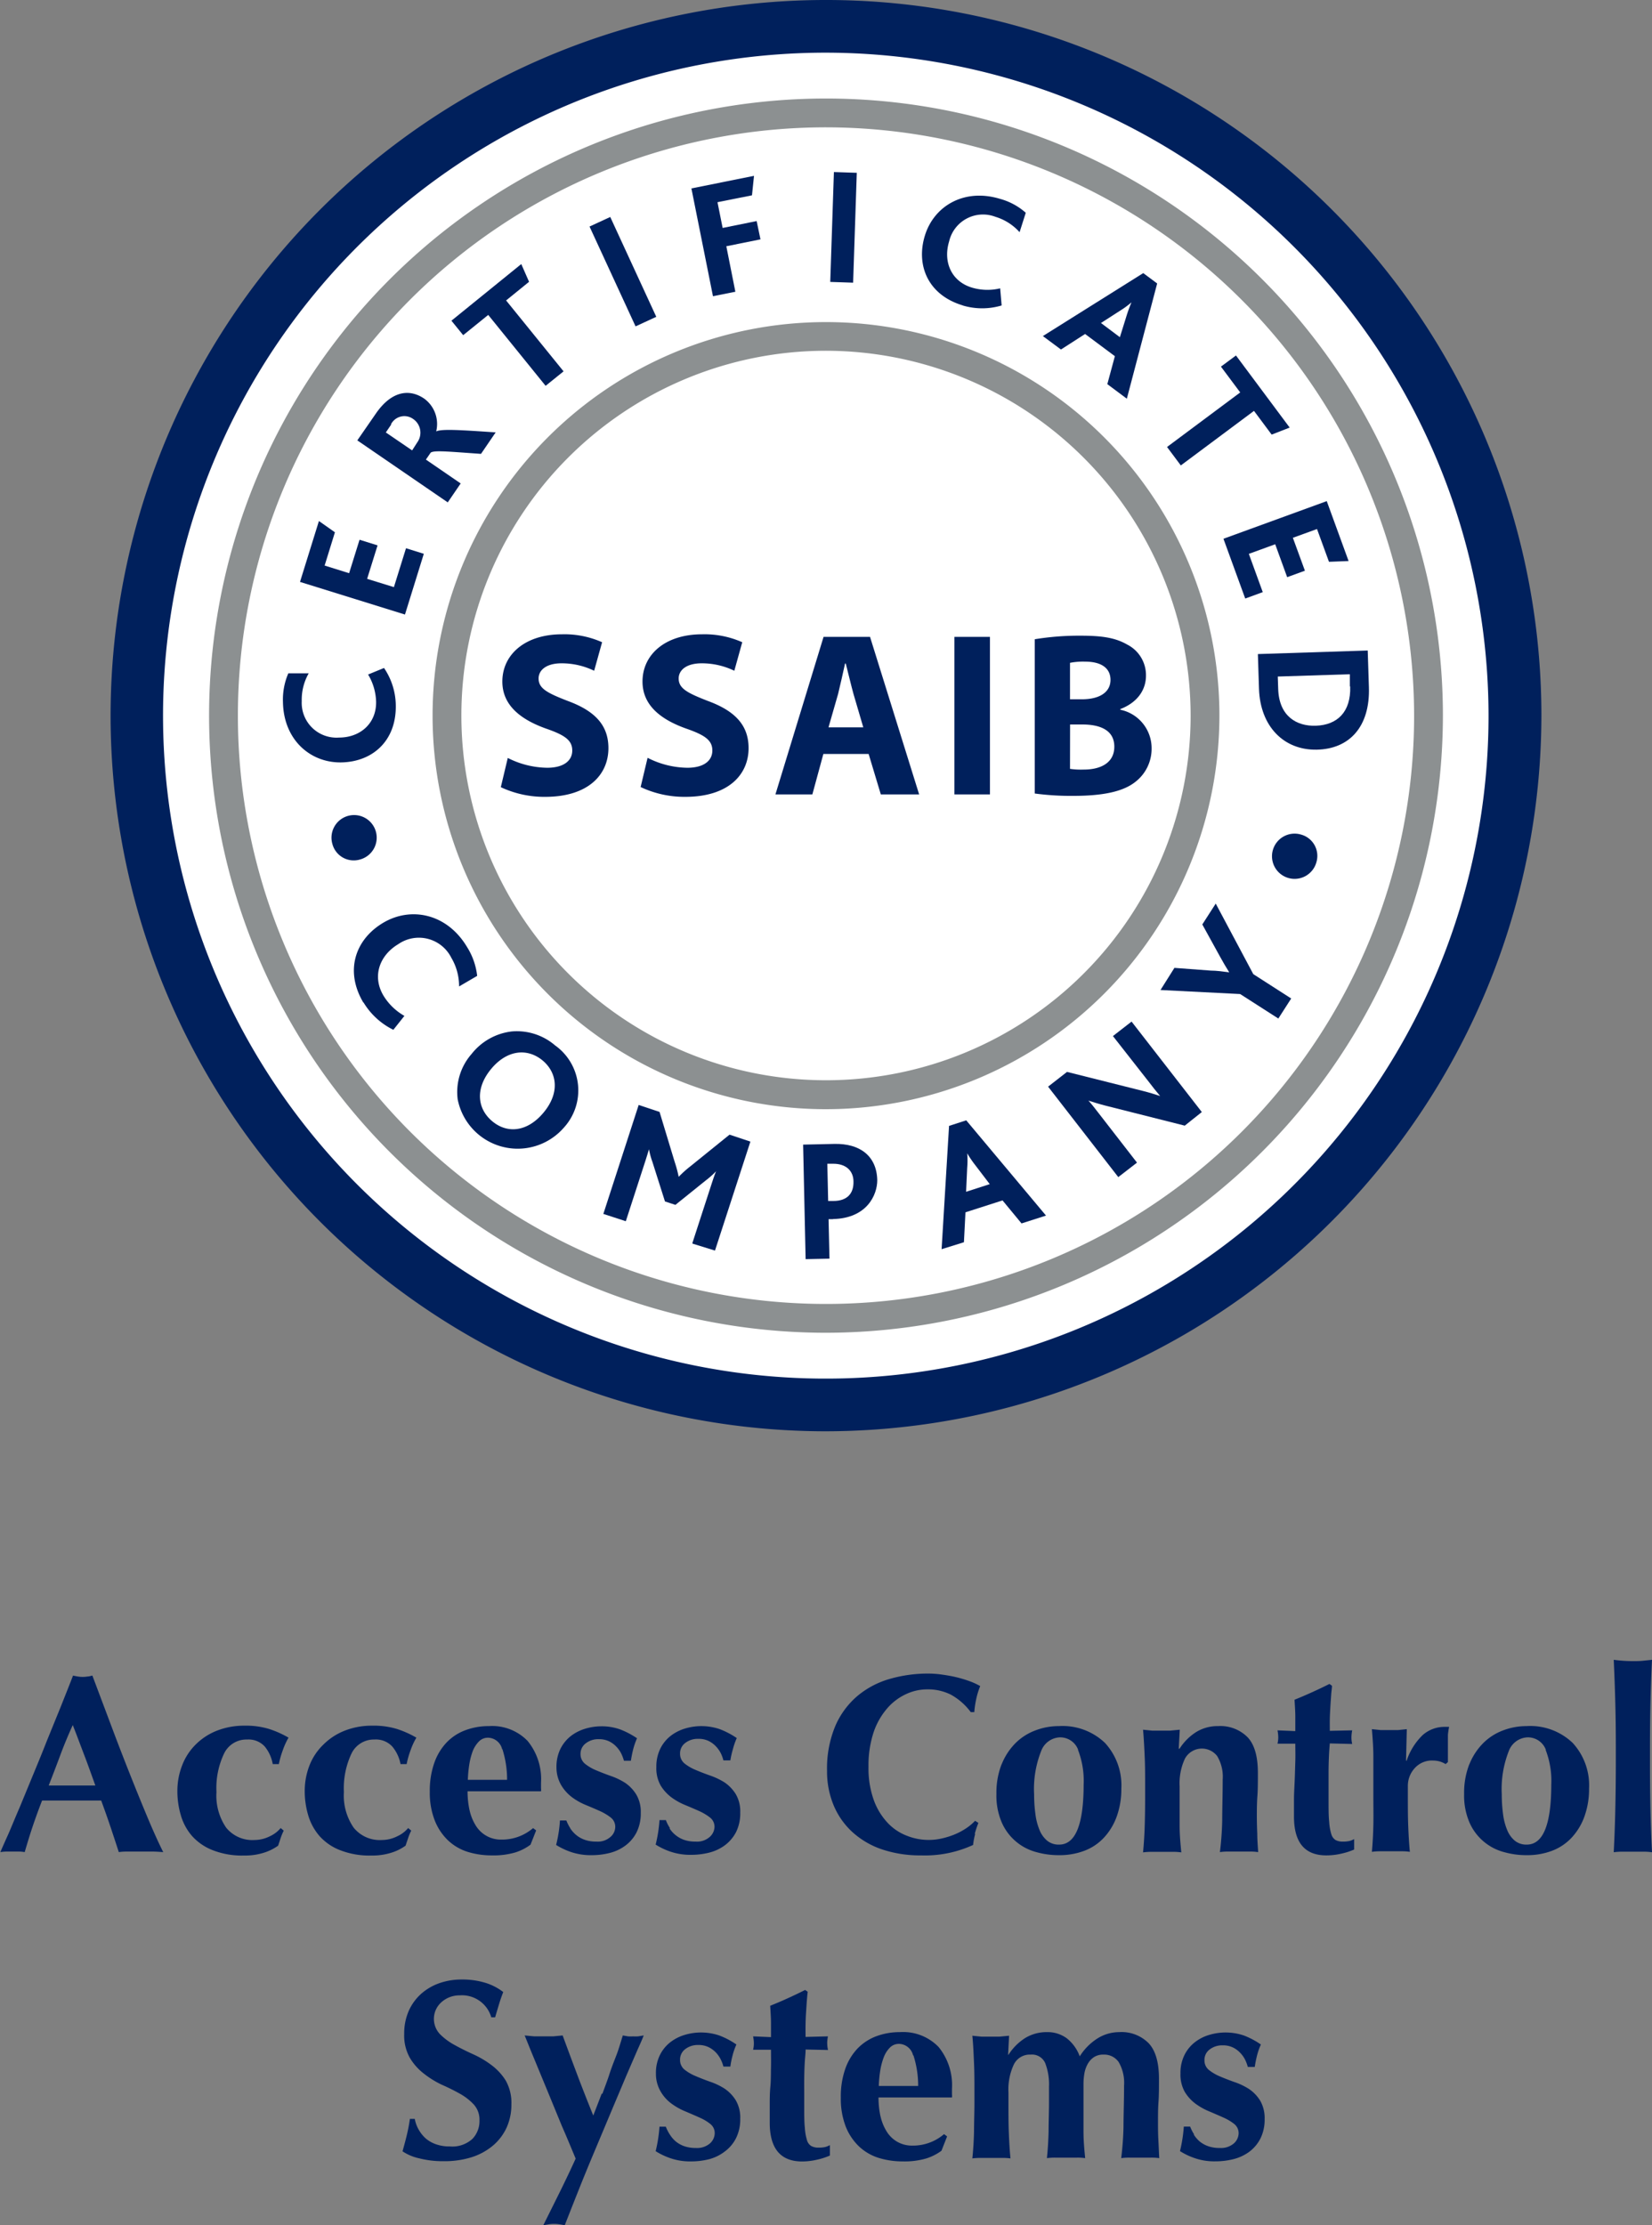<svg xmlns="http://www.w3.org/2000/svg" viewBox="0 0 237.5 319.8"><rect x="0" y="0" width="237.5" height="319.8" fill="#808080" stroke="none"/><defs><style>.cls-1{fill:#fff;}.cls-2{fill:#00205c;}.cls-3{fill:#8c9091;}</style></defs><g id="Layer_2" data-name="Layer 2"><g id="Layer_1-2" data-name="Layer 1"><path class="cls-1" d="M220,102.9A100.82,100.82,0,1,1,119.16,2.09,100.8,100.8,0,0,1,220,102.9"/><path class="cls-2" d="M73,108.93a12.84,12.84,0,0,0,5.67,1.41c2.35,0,3.6-1,3.6-2.48s-1.08-2.22-3.8-3.16c-3.76-1.35-6.25-3.43-6.25-6.75,0-3.87,3.26-6.79,8.57-6.79a13.3,13.3,0,0,1,5.77,1.14l-1.14,4.1a10.68,10.68,0,0,0-4.7-1.07c-2.21,0-3.29,1-3.29,2.18,0,1.44,1.24,2.08,4.2,3.23,4,1.47,5.84,3.56,5.84,6.78,0,3.8-2.88,7-9.1,7A14.67,14.67,0,0,1,72,113.13l1-4.2"/><path class="cls-2" d="M93.14,108.93a12.85,12.85,0,0,0,5.68,1.41c2.35,0,3.59-1,3.59-2.48s-1.08-2.22-3.79-3.16c-3.77-1.35-6.25-3.43-6.25-6.75,0-3.87,3.25-6.79,8.56-6.79a13.35,13.35,0,0,1,5.78,1.14l-1.14,4.1a10.68,10.68,0,0,0-4.7-1.07c-2.22,0-3.3,1-3.3,2.18,0,1.44,1.25,2.08,4.2,3.23,4,1.47,5.85,3.56,5.85,6.78,0,3.8-2.89,7-9.1,7a14.72,14.72,0,0,1-6.42-1.41l1-4.2"/><path class="cls-2" d="M118.37,108.36l-1.58,5.81h-5.31l6.92-22.64h6.68l7.06,22.64h-5.51l-1.75-5.81h-6.51m5.74-3.83-1.41-4.8c-.37-1.35-.77-3.06-1.11-4.37h-.1c-.3,1.35-.68,3.06-1,4.37l-1.38,4.8Z"/><rect class="cls-2" x="137.21" y="91.53" width="5.11" height="22.64"/><path class="cls-2" d="M148.76,91.87a39.54,39.54,0,0,1,6.62-.51c3.12,0,5,.31,6.68,1.28a4.92,4.92,0,0,1,2.69,4.47c0,2-1.18,3.83-3.69,4.8V102a5.64,5.64,0,0,1,4.5,5.57,6,6,0,0,1-2.35,4.81c-1.65,1.31-4.41,2-8.9,2a39.12,39.12,0,0,1-5.55-.34V91.87m5.07,8.63h1.68c2.72,0,4.14-1.11,4.14-2.79s-1.31-2.62-3.63-2.62a9.71,9.71,0,0,0-2.19.17Zm0,10a11,11,0,0,0,2,.1c2.31,0,4.37-.9,4.37-3.29s-2.06-3.19-4.61-3.19h-1.75Z"/><path class="cls-2" d="M118.75,205.7A102.85,102.85,0,1,1,221.6,102.85,103,103,0,0,1,118.75,205.7m0-198.13A95.28,95.28,0,1,0,214,102.85,95.39,95.39,0,0,0,118.75,7.57"/><path class="cls-3" d="M118.75,191.54a88.69,88.69,0,1,1,88.69-88.69,88.79,88.79,0,0,1-88.69,88.69m0-173.24a84.55,84.55,0,1,0,84.55,84.55A84.65,84.65,0,0,0,118.75,18.3"/><path class="cls-2" d="M56.9,101.36c.09,5.16-3.39,8.14-7.85,8.21s-8.28-3.27-8.37-8.66a9.51,9.51,0,0,1,.77-4.14h2.93a7.66,7.66,0,0,0-1,4A5,5,0,0,0,48.75,106c3,0,5.37-2,5.32-5.14a8,8,0,0,0-1.15-3.92L55.21,96a9.76,9.76,0,0,1,1.69,5.34"/><polygon class="cls-2" points="58.22 88.32 43.13 83.63 45.85 74.88 48.15 76.5 46.67 81.28 50.19 82.38 51.69 77.57 54.28 78.38 52.78 83.19 56.63 84.38 58.37 78.79 60.93 79.59 58.22 88.32"/><path class="cls-2" d="M69.17,65.23c-4.74-.33-6.74-.54-7.25-.18l-.69,1,5,3.43-1.86,2.72-13-8.91L54,59.49c2.38-3.48,5-3.57,7-2.19A4.51,4.51,0,0,1,62.71,62l0,0c.82-.4,3.88-.17,8.55.14l-2.11,3.09M56.25,61l-.78,1.15,3.78,2.58L60,63.56a2.38,2.38,0,0,0-.64-3.37,2.16,2.16,0,0,0-3.15.79"/><polygon class="cls-2" points="76.06 40.5 72.76 43.18 81.02 53.37 78.44 55.45 70.19 45.26 66.59 48.17 64.9 46.09 74.94 37.95 76.06 40.5"/><rect class="cls-2" x="87.91" y="31.15" width="3.28" height="15.8" transform="translate(-8.12 41.09) rotate(-24.76)"/><polygon class="cls-2" points="108.11 28.07 103.15 29.06 103.89 32.76 108.78 31.77 109.33 34.4 104.42 35.39 105.72 41.93 102.5 42.57 99.4 27.08 108.4 25.27 108.11 28.07"/><rect class="cls-2" x="113.36" y="31.03" width="15.8" height="3.29" transform="translate(84.57 152.78) rotate(-88.09)"/><path class="cls-2" d="M138.37,43.88c-4.94-1.5-6.71-5.73-5.41-10s5.65-6.87,10.81-5.3a9.2,9.2,0,0,1,3.7,2l-.89,2.79a7.59,7.59,0,0,0-3.47-2.21,5,5,0,0,0-6.66,3.54c-.88,2.89.28,5.72,3.27,6.63a7.82,7.82,0,0,0,4.07.11L144,43.9a9.76,9.76,0,0,1-5.6,0"/><path class="cls-2" d="M159.2,55.19l1.08-4L156,48l-3.47,2.23-2.6-1.93,14.43-9.05,2,1.49L162,57.3l-2.83-2.11m2.8-9.84a20.06,20.06,0,0,1,.7-1.9h0a12.92,12.92,0,0,1-1.59,1.17l-2.8,1.8L161,48.46Z"/><polygon class="cls-2" points="182.82 62.46 180.28 59.05 169.76 66.89 167.78 64.24 178.3 56.4 175.53 52.69 177.69 51.09 185.41 61.45 182.82 62.46"/><polygon class="cls-2" points="175.89 77.43 190.74 72.02 193.88 80.63 191.06 80.74 189.34 76.03 185.87 77.29 187.6 82.02 185.05 82.95 183.33 78.22 179.54 79.6 181.54 85.1 179.02 86.02 175.89 77.43"/><path class="cls-2" d="M181,99l-.16-5,15.79-.51.17,5.25c.19,5.64-2.75,8.9-7.48,9S181.18,104.42,181,99m13.06-.35,0-1.75-10.36.33.06,1.8c.13,3.91,2.65,5.36,5.4,5.27,3.12-.1,5.07-2,4.95-5.65"/><path class="cls-2" d="M47.79,121.31a3.25,3.25,0,1,1,3.91,2.23,3.17,3.17,0,0,1-3.91-2.23"/><path class="cls-2" d="M52.25,144.11c-2.75-4.62-1.15-9.12,2.84-11.49s9.18-1.34,12.06,3.49a9.82,9.82,0,0,1,1.45,4.14L66,141.77a8,8,0,0,0-1.12-4.13,5.21,5.21,0,0,0-7.62-1.95c-2.7,1.61-3.79,4.61-2.13,7.4A8.31,8.31,0,0,0,58.14,146l-1.59,2a10.31,10.31,0,0,1-4.3-3.95"/><path class="cls-2" d="M73.52,148.24a8.43,8.43,0,0,1,6.28,2A7.94,7.94,0,0,1,81,162.13,8.79,8.79,0,0,1,65.8,158a8.28,8.28,0,0,1,2-6.53,8.62,8.62,0,0,1,5.74-3.23M78,152.4c-2.2-1.81-5.12-1.53-7.41,1.25s-2,5.69.2,7.51,5.07,1.49,7.37-1.28,2-5.67-.16-7.48"/><path class="cls-2" d="M99.54,178.65l2.81-8.65c.19-.57.37-1.14.6-1.67l0,0a12.83,12.83,0,0,1-1.5,1.33l-4.35,3.5-1.5-.49L93.8,167a11.22,11.22,0,0,1-.5-1.84l0,0c-.17.6-.35,1.15-.49,1.6l-2.84,8.75-3.23-1.05,5.08-15.66,3,1L97,167a17.11,17.11,0,0,1,.57,2.13h0a15.92,15.92,0,0,1,1.68-1.51l5.63-4.55,3,1-5.09,15.66-3.23-1"/><path class="cls-2" d="M119.75,175.22l-.63,0,.13,5.67-3.43.07-.36-16.46,4.49-.1c3.63-.08,6.09,1.69,6.17,5.21,0,2.12-1.48,5.48-6.37,5.59m-.08-7.95-.73,0,.12,5.35.75,0c2,0,2.93-1.09,2.89-2.79,0-1.47-1-2.6-3-2.56"/><path class="cls-2" d="M146.88,175.85l-2.75-3.33-5.33,1.71-.22,4.3-3.21,1,1.07-17.72,2.47-.8,11.47,13.69-3.5,1.12m-6.64-8.33a15.7,15.7,0,0,1-1.19-1.74h0a12.37,12.37,0,0,1,0,2.06l-.16,3.47,3.4-1.1Z"/><path class="cls-2" d="M170.31,161.77l-11.26-2.84c-1-.25-1.73-.49-2.57-.75l0,0c.38.4,1,1.19,1.45,1.78l5.53,7.13-2.69,2.08-10.09-13,2.72-2.12,10.84,2.72c1,.25,1.77.49,2.55.75l0,0c-.51-.59-1.17-1.43-1.6-2L160,148.9l2.68-2.08,10.1,13-2.51,2"/><path class="cls-2" d="M180.18,140l5.45,3.5-1.85,2.88-5.49-3.52-11.45-.58,2-3.18,5.22.39c.81,0,1.84.14,2.66.25l0,0c-.44-.7-.94-1.55-1.32-2.25l-2.55-4.63,1.93-3L180.18,140"/><path class="cls-2" d="M189.26,123.89a3.25,3.25,0,1,1-2.19-3.94,3.17,3.17,0,0,1,2.19,3.94"/><path class="cls-3" d="M118.75,159.41a56.56,56.56,0,1,1,56.56-56.56,56.62,56.62,0,0,1-56.56,56.56m0-109a52.42,52.42,0,1,0,52.42,52.42,52.49,52.49,0,0,0-52.42-52.42"/><path class="cls-2" d="M23.42,266.18c-.59-.05-1.14-.08-1.67-.08H18.64c-.53,0-1.05,0-1.56.08-.39-1.2-.79-2.42-1.21-3.67S15,260,14.55,258.77l-2.35,0-2.34,0-1.91,0-1.9,0c-.49,1.25-.94,2.5-1.36,3.74S3.9,265,3.55,266.18a5.1,5.1,0,0,0-.86-.08H1a6.64,6.64,0,0,0-.95.08q.43-1,1.17-2.64c.49-1.13,1-2.4,1.62-3.82l1.88-4.56c.67-1.62,1.35-3.26,2-4.93l2-4.91c.64-1.61,1.24-3.11,1.78-4.51.24.05.47.1.69.13a3.88,3.88,0,0,0,.7.06,4,4,0,0,0,.7-.06c.22,0,.45-.08.69-.13l2.51,6.67q1.33,3.56,2.69,7t2.64,6.5c.86,2.06,1.64,3.79,2.35,5.21m-13-18.29q-1,2.19-1.8,4.34T7,256.61h6.71c-.54-1.49-1.07-3-1.6-4.38s-1.08-2.88-1.66-4.34"/><path class="cls-2" d="M38.06,251a3.16,3.16,0,0,0-2.54-1,3.55,3.55,0,0,0-3.3,2,11.52,11.52,0,0,0-1.1,5.55,8.12,8.12,0,0,0,1.39,5.11,4.84,4.84,0,0,0,4.07,1.78,4.92,4.92,0,0,0,2.2-.53,4.4,4.4,0,0,0,1.57-1.19l.44.37a9.07,9.07,0,0,0-.44,1.06l-.36,1.1a7.21,7.21,0,0,1-2,1,9,9,0,0,1-2.91.42,11.51,11.51,0,0,1-4.51-.77,7.78,7.78,0,0,1-3-2.08,7.87,7.87,0,0,1-1.59-3,12.07,12.07,0,0,1-.48-3.36,10.1,10.1,0,0,1,.68-3.73,8.46,8.46,0,0,1,1.94-3,8.94,8.94,0,0,1,3.06-2,10.67,10.67,0,0,1,4-.72,11.28,11.28,0,0,1,3.53.48,14,14,0,0,1,2.77,1.24,10.19,10.19,0,0,0-.82,1.8,12.69,12.69,0,0,0-.57,2h-.88A5.47,5.47,0,0,0,38.06,251"/><path class="cls-2" d="M56.39,251a3.19,3.19,0,0,0-2.55-1,3.56,3.56,0,0,0-3.3,2,11.64,11.64,0,0,0-1.1,5.55,8.12,8.12,0,0,0,1.4,5.11,4.82,4.82,0,0,0,4.06,1.78,4.92,4.92,0,0,0,2.2-.53,4.45,4.45,0,0,0,1.58-1.19l.44.37a7.62,7.62,0,0,0-.44,1.06c-.12.36-.25.73-.37,1.1a7,7,0,0,1-2,1,9,9,0,0,1-2.91.42,11.51,11.51,0,0,1-4.51-.77,7.63,7.63,0,0,1-3-2.08,8,8,0,0,1-1.6-3,12.07,12.07,0,0,1-.48-3.36,10.1,10.1,0,0,1,.68-3.73,8.35,8.35,0,0,1,2-3,8.94,8.94,0,0,1,3.06-2,10.62,10.62,0,0,1,4-.72,11.39,11.39,0,0,1,3.54.48,14.3,14.3,0,0,1,2.77,1.24,10.17,10.17,0,0,0-.83,1.8,12.69,12.69,0,0,0-.57,2h-.88A5.47,5.47,0,0,0,56.39,251"/><path class="cls-2" d="M67.51,260.17a7,7,0,0,0,.9,2.21,4.22,4.22,0,0,0,3.72,2,6.84,6.84,0,0,0,4.51-1.65l.44.33-.81,2.05a7.23,7.23,0,0,1-2.2,1.12,11.08,11.08,0,0,1-3.37.42,11.57,11.57,0,0,1-3.41-.49,7.28,7.28,0,0,1-2.84-1.63,8,8,0,0,1-1.94-2.88,10.87,10.87,0,0,1-.72-4.16,12,12,0,0,1,.65-4.14,8.15,8.15,0,0,1,1.77-2.93,7.19,7.19,0,0,1,2.7-1.76,9.58,9.58,0,0,1,3.39-.59,7.09,7.09,0,0,1,5.55,2.13,8.65,8.65,0,0,1,1.93,6V257a1.89,1.89,0,0,1,0,.44H67.22a12.74,12.74,0,0,0,.29,2.75m4.68-8.8a2.14,2.14,0,0,0-2-1.65,1.8,1.8,0,0,0-1.35.55,4.15,4.15,0,0,0-.89,1.41,10,10,0,0,0-.49,1.94,17.54,17.54,0,0,0-.2,2.15h5.64a14.33,14.33,0,0,0-.67-4.4"/><path class="cls-2" d="M82,262.79a4.28,4.28,0,0,0,.86.95,4,4,0,0,0,1.23.68,4.91,4.91,0,0,0,1.66.25,2.75,2.75,0,0,0,2-.66,1.91,1.91,0,0,0,.7-1.43,1.67,1.67,0,0,0-.62-1.35,7.57,7.57,0,0,0-1.56-.94c-.62-.28-1.3-.57-2-.86a9.12,9.12,0,0,1-2-1.11,6.09,6.09,0,0,1-1.56-1.71A5.06,5.06,0,0,1,80,254a5.83,5.83,0,0,1,.57-2.66,5.46,5.46,0,0,1,1.48-1.83,6.34,6.34,0,0,1,2.07-1.06,8,8,0,0,1,2.29-.35,7.89,7.89,0,0,1,2.73.44,11.72,11.72,0,0,1,2.44,1.28,10.48,10.48,0,0,0-.55,1.58q-.21.84-.33,1.65h-1a5.72,5.72,0,0,0-.37-1,3.9,3.9,0,0,0-.7-1,3.54,3.54,0,0,0-1.06-.79,3.32,3.32,0,0,0-1.5-.31,2.91,2.91,0,0,0-1.85.59,1.86,1.86,0,0,0-.76,1.53,1.76,1.76,0,0,0,.65,1.42,6.47,6.47,0,0,0,1.59.93c.64.27,1.33.54,2.09.81a9.71,9.71,0,0,1,2.09,1,5.52,5.52,0,0,1,1.59,1.67,4.87,4.87,0,0,1,.65,2.64,6.06,6.06,0,0,1-.59,2.77,5.42,5.42,0,0,1-1.58,1.9,6.35,6.35,0,0,1-2.25,1.08,10.48,10.48,0,0,1-2.66.33,8.9,8.9,0,0,1-3-.47,10.28,10.28,0,0,1-2.09-1,18.79,18.79,0,0,0,.55-3.52h.92a6.22,6.22,0,0,0,.57,1.12"/><path class="cls-2" d="M96.27,262.79a4.05,4.05,0,0,0,.86.95,4.11,4.11,0,0,0,1.22.68,5,5,0,0,0,1.67.25,2.75,2.75,0,0,0,2-.66,2,2,0,0,0,.7-1.43,1.67,1.67,0,0,0-.62-1.35,7.57,7.57,0,0,0-1.56-.94c-.63-.28-1.3-.57-2-.86a9.27,9.27,0,0,1-2-1.11,6.09,6.09,0,0,1-1.56-1.71,5,5,0,0,1-.62-2.64,5.83,5.83,0,0,1,.57-2.66,5.34,5.34,0,0,1,1.48-1.83,6.34,6.34,0,0,1,2.07-1.06,8.19,8.19,0,0,1,5,.09,11.72,11.72,0,0,1,2.44,1.28,10.48,10.48,0,0,0-.55,1.58A12.68,12.68,0,0,0,105,253h-1a4.89,4.89,0,0,0-.36-1,4.17,4.17,0,0,0-.7-1,3.67,3.67,0,0,0-1.06-.79,3.32,3.32,0,0,0-1.5-.31,2.94,2.94,0,0,0-1.86.59,1.85,1.85,0,0,0-.75,1.53,1.78,1.78,0,0,0,.64,1.42,6.55,6.55,0,0,0,1.6.93c.63.27,1.33.54,2.09.81a9.94,9.94,0,0,1,2.09,1,5.65,5.65,0,0,1,1.59,1.67,4.87,4.87,0,0,1,.64,2.64,6.06,6.06,0,0,1-.58,2.77,5.53,5.53,0,0,1-1.58,1.9,6.35,6.35,0,0,1-2.25,1.08,10.54,10.54,0,0,1-2.66.33,8.9,8.9,0,0,1-3-.47,10,10,0,0,1-2.09-1,19.64,19.64,0,0,0,.55-3.52h.92a5.14,5.14,0,0,0,.57,1.12"/><path class="cls-2" d="M140.19,263.59a9.91,9.91,0,0,0-.29,1.56,16.52,16.52,0,0,1-7.48,1.5,17.13,17.13,0,0,1-5.7-.89,12.08,12.08,0,0,1-4.25-2.53,10.94,10.94,0,0,1-2.66-3.87,12.64,12.64,0,0,1-.91-4.84,15.84,15.84,0,0,1,1.19-6.47,11.78,11.78,0,0,1,3.19-4.32,12.62,12.62,0,0,1,4.63-2.44,19.83,19.83,0,0,1,5.54-.77,14.33,14.33,0,0,1,2,.15c.71.1,1.4.22,2.06.38a17.38,17.38,0,0,1,1.89.57,9.47,9.47,0,0,1,1.52.7,10.64,10.64,0,0,0-.57,1.85,13.25,13.25,0,0,0-.28,1.89h-.51a8.92,8.92,0,0,0-2.86-2.51,7.35,7.35,0,0,0-3.45-.76,7.16,7.16,0,0,0-2.94.66,8,8,0,0,0-2.7,2,10.28,10.28,0,0,0-2,3.46,15.12,15.12,0,0,0-.75,5,13.5,13.5,0,0,0,.77,4.82,9.44,9.44,0,0,0,2,3.26,7.38,7.38,0,0,0,2.78,1.85,8.45,8.45,0,0,0,4.93.39,11.66,11.66,0,0,0,1.8-.55,9.32,9.32,0,0,0,1.66-.86,7.1,7.1,0,0,0,1.38-1.14l.48.3c-.2.51-.37,1-.52,1.55"/><path class="cls-2" d="M144,253.57a9.08,9.08,0,0,1,2-3.06,8,8,0,0,1,2.88-1.83,9.37,9.37,0,0,1,3.35-.61,8.81,8.81,0,0,1,6.63,2.42,9,9,0,0,1,2.35,6.56,11.59,11.59,0,0,1-.66,4,8.86,8.86,0,0,1-1.85,3.06,7.42,7.42,0,0,1-2.84,1.89,10.1,10.1,0,0,1-3.63.62,11.83,11.83,0,0,1-3.24-.44,7.51,7.51,0,0,1-4.95-4.21,9.71,9.71,0,0,1-.79-4.14,11.26,11.26,0,0,1,.75-4.29m11-2.07a2.75,2.75,0,0,0-2.68-1.78,3,3,0,0,0-2.65,2,14.73,14.73,0,0,0-1,6.19,21.11,21.11,0,0,0,.19,2.86,8.67,8.67,0,0,0,.6,2.29,3.86,3.86,0,0,0,1.1,1.52,2.6,2.6,0,0,0,1.71.55q3.51,0,3.52-8.61a12.35,12.35,0,0,0-.81-5"/><path class="cls-2" d="M169.59,251.3a7.8,7.8,0,0,1,2.4-2.39,5.87,5.87,0,0,1,3.13-.84,5.51,5.51,0,0,1,4.24,1.6c1,1.06,1.48,2.77,1.48,5.15,0,1.24,0,2.34-.07,3.29s-.08,1.91-.08,2.86q0,1.17.06,2.55c0,.92.08,1.8.13,2.66a8,8,0,0,0-1.21-.08h-3.08a8,8,0,0,0-1.21.08,44,44,0,0,0,.33-4.49c0-1.73.07-3.7.07-5.92a5.77,5.77,0,0,0-.79-3.39,2.78,2.78,0,0,0-4.63.35,8.34,8.34,0,0,0-.77,4v1.46c0,1.49,0,2.9,0,4.21s.12,2.59.24,3.82a7.76,7.76,0,0,0-1.19-.08h-3.1a8.45,8.45,0,0,0-1.21.08c.12-1.23.2-2.5.24-3.82s.06-2.72.06-4.21v-1.46c0-1.5,0-2.89-.06-4.2s-.12-2.62-.24-3.94l1.3.13c.43,0,.87,0,1.3,0s.88,0,1.31,0l1.37-.13-.15,2.75Z"/><path class="cls-2" d="M194.29,249.72a4,4,0,0,0,.11.92l-3.22-.08c-.05.57-.1,1.21-.13,1.95S191,254,191,254.74s0,1.49,0,2.2,0,1.31,0,1.8c0,1.27,0,2.29.09,3.08a7.61,7.61,0,0,0,.31,1.79,1.46,1.46,0,0,0,.62.84,2.12,2.12,0,0,0,1,.22,4.25,4.25,0,0,0,1-.09,3.06,3.06,0,0,0,.66-.27v1.5a10,10,0,0,1-1.84.59,9.49,9.49,0,0,1-2.16.25c-3.1,0-4.65-1.85-4.65-5.57,0-.7,0-1.51,0-2.4s.06-1.81.1-2.75.06-1.87.09-2.78,0-1.77,0-2.55l-2.56,0a4,4,0,0,0,.11-.92,5.43,5.43,0,0,0-.11-1l2.56.11q0-1.14,0-2.13c0-.66-.06-1.45-.11-2.38q1.27-.51,2.52-1.08c.84-.38,1.67-.77,2.5-1.19l.36.26c0,.39-.09.85-.12,1.37s-.08,1.08-.11,1.65-.07,1.16-.08,1.76,0,1.17,0,1.7l3.22-.07a5.43,5.43,0,0,0-.11,1"/><path class="cls-2" d="M202.21,253.09a9.14,9.14,0,0,1,2.31-3.72,4.72,4.72,0,0,1,3.22-1.19l.31,0,.28,0a10,10,0,0,0-.17,1.17c0,.42,0,.91,0,1.47v1.79q0,.33,0,.63l-.33.29a3.64,3.64,0,0,0-.82-.37,3.69,3.69,0,0,0-1-.14,3.31,3.31,0,0,0-2.61,1.08,3.75,3.75,0,0,0-1,2.55v1.46c0,1.49,0,2.9.05,4.21s.12,2.59.24,3.82a7.62,7.62,0,0,0-1.18-.08h-3.08a8.3,8.3,0,0,0-1.2.08c.11-1.23.18-2.5.21-3.82s0-2.72,0-4.21v-1.46c0-1.49,0-2.89,0-4.2s-.1-2.62-.21-3.94l1.26.13c.42,0,.84,0,1.25,0s.83,0,1.26,0l1.25-.13-.11,4.47Z"/><path class="cls-2" d="M211.24,253.57a9.08,9.08,0,0,1,2-3.06,8,8,0,0,1,2.87-1.83,9.46,9.46,0,0,1,3.36-.61,8.81,8.81,0,0,1,6.63,2.42,9,9,0,0,1,2.35,6.56,11.59,11.59,0,0,1-.66,4,8.86,8.86,0,0,1-1.85,3.06A7.5,7.5,0,0,1,223.1,266a10.1,10.1,0,0,1-3.63.62,11.83,11.83,0,0,1-3.24-.44,7.51,7.51,0,0,1-4.95-4.21,9.71,9.71,0,0,1-.79-4.14,11.26,11.26,0,0,1,.75-4.29m11-2.07a2.75,2.75,0,0,0-2.68-1.78,3,3,0,0,0-2.66,2,14.92,14.92,0,0,0-1,6.19,21.11,21.11,0,0,0,.19,2.86,8.67,8.67,0,0,0,.6,2.29,3.86,3.86,0,0,0,1.1,1.52,2.6,2.6,0,0,0,1.71.55q3.51,0,3.52-8.61a12.35,12.35,0,0,0-.81-5"/><path class="cls-2" d="M232.22,244.63q-.08-3-.22-6.09c.32.05.73.09,1.21.13s1,.06,1.54.06,1.05,0,1.54-.06.89-.08,1.21-.13q-.15,3.08-.22,6.09t-.07,6.59v2.39q0,3.58.07,6.59t.22,6a8,8,0,0,0-1.21-.08h-3.08a8,8,0,0,0-1.21.08q.15-3,.22-6t.08-6.59v-2.39q0-3.58-.08-6.59"/><path class="cls-2" d="M66.19,286.77a3.88,3.88,0,0,0-2.75,1,3.2,3.2,0,0,0-.23,4.53,9,9,0,0,0,2.07,1.56c.83.46,1.72.91,2.67,1.34a13.54,13.54,0,0,1,2.68,1.57A8.16,8.16,0,0,1,72.7,299a6.48,6.48,0,0,1,.82,3.43,8,8,0,0,1-.69,3.35,7.48,7.48,0,0,1-2,2.61,9,9,0,0,1-3.06,1.65,13,13,0,0,1-4,.56,13.64,13.64,0,0,1-3.54-.42,6.88,6.88,0,0,1-2.36-1c.24-.86.45-1.64.62-2.35s.32-1.47.44-2.31h.7a4.78,4.78,0,0,0,.55,1.52,5,5,0,0,0,1,1.27,4.55,4.55,0,0,0,1.51.86,5.8,5.8,0,0,0,2,.31,4.26,4.26,0,0,0,3.24-1.1,3.67,3.67,0,0,0,1-2.64,3.23,3.23,0,0,0-.8-2.27,8.14,8.14,0,0,0-2-1.56c-.8-.45-1.68-.89-2.64-1.31A13.52,13.52,0,0,1,60.92,298a8,8,0,0,1-2-2.26,6.52,6.52,0,0,1-.81-3.43,8,8,0,0,1,.68-3.37,7.24,7.24,0,0,1,1.82-2.45A7.92,7.92,0,0,1,63.21,285a9.55,9.55,0,0,1,3.13-.51,11.25,11.25,0,0,1,3.46.48,8.09,8.09,0,0,1,2.55,1.32c-.22.56-.41,1.1-.57,1.63s-.36,1.19-.6,2h-.55a4.39,4.39,0,0,0-4.44-3.16"/><path class="cls-2" d="M86.61,300.9c.36-1,.71-1.89,1-2.8s.65-1.81,1-2.71.61-1.86.93-2.86l.75.13a5.55,5.55,0,0,0,.72,0,6,6,0,0,0,.73,0l.8-.13c-.12.32-.4,1-.86,2L90,298.41c-.64,1.53-1.36,3.22-2.14,5.08l-2.36,5.62c-.8,1.9-1.57,3.77-2.31,5.63s-1.4,3.54-2,5.06l-.77-.13a4.81,4.81,0,0,0-.77-.06,4.72,4.72,0,0,0-.77.06l-.77.13c.8-1.62,1.6-3.21,2.38-4.79s1.54-3.17,2.27-4.78c-.58-1.39-1.24-3-2-4.73l-2.12-5.16q-1.05-2.54-1.91-4.62c-.58-1.39-1-2.46-1.3-3.19l1.37.13c.46,0,.91,0,1.38,0s.91,0,1.35,0l1.36-.13q1.06,2.89,2.14,5.75c.72,1.91,1.48,3.83,2.26,5.76.44-1.13.84-2.17,1.21-3.14"/><path class="cls-2" d="M96.3,306.77a4.28,4.28,0,0,0,.86,1,4,4,0,0,0,1.23.68,5,5,0,0,0,1.67.25,2.83,2.83,0,0,0,2-.65,2,2,0,0,0,.69-1.43,1.65,1.65,0,0,0-.62-1.36,6.7,6.7,0,0,0-1.56-.93c-.62-.28-1.3-.57-2-.87a9.27,9.27,0,0,1-2-1.11,5.68,5.68,0,0,1-1.56-1.71A5,5,0,0,1,94.3,298a5.76,5.76,0,0,1,.57-2.65,5.31,5.31,0,0,1,1.49-1.84,6.34,6.34,0,0,1,2.07-1.06,8.19,8.19,0,0,1,5,.09,11.56,11.56,0,0,1,2.44,1.29,9.06,9.06,0,0,0-.55,1.57A12.68,12.68,0,0,0,105,297h-1a5,5,0,0,0-.37-1,4.12,4.12,0,0,0-.69-1,3.72,3.72,0,0,0-1.07-.79,3.26,3.26,0,0,0-1.5-.31,2.93,2.93,0,0,0-1.85.59,1.85,1.85,0,0,0-.75,1.54,1.75,1.75,0,0,0,.64,1.41,6.55,6.55,0,0,0,1.6.93c.63.27,1.33.54,2.08.81a9.48,9.48,0,0,1,2.09,1,5.55,5.55,0,0,1,1.6,1.67,4.92,4.92,0,0,1,.64,2.64,6.06,6.06,0,0,1-.59,2.77,5.4,5.4,0,0,1-1.57,1.9A6.39,6.39,0,0,1,102,310.3a10.46,10.46,0,0,1-2.65.33,8.65,8.65,0,0,1-3-.47,10,10,0,0,1-2.09-1,20.43,20.43,0,0,0,.55-3.52h.91a6.22,6.22,0,0,0,.57,1.12"/><path class="cls-2" d="M118.93,293.7a3.93,3.93,0,0,0,.11.92l-3.22-.07c0,.56-.09,1.2-.13,1.94s-.06,1.48-.07,2.23,0,1.49,0,2.2,0,1.31,0,1.8c0,1.27,0,2.3.09,3.08a7.61,7.61,0,0,0,.31,1.79,1.43,1.43,0,0,0,.63.84,2.1,2.1,0,0,0,1,.22,4.21,4.21,0,0,0,1-.09,3.06,3.06,0,0,0,.66-.27v1.5a10.12,10.12,0,0,1-1.83.59,9.65,9.65,0,0,1-2.16.26q-4.66,0-4.66-5.58c0-.7,0-1.5,0-2.4s0-1.8.09-2.75.07-1.86.09-2.78,0-1.77,0-2.55l-2.57,0a3.93,3.93,0,0,0,.11-.92,5.43,5.43,0,0,0-.11-1l2.57.11c0-.75,0-1.46,0-2.12s-.06-1.46-.11-2.39c.86-.34,1.7-.7,2.53-1.08s1.66-.77,2.49-1.19l.37.26c-.05.39-.09.85-.13,1.37s-.07,1.08-.11,1.65-.06,1.16-.07,1.76,0,1.17,0,1.71l3.22-.08a5.43,5.43,0,0,0-.11,1"/><path class="cls-2" d="M126.59,304.15a7,7,0,0,0,.9,2.21,4.33,4.33,0,0,0,1.54,1.47,4.27,4.27,0,0,0,2.18.53,6.84,6.84,0,0,0,4.51-1.65l.44.33-.81,2.06a7.44,7.44,0,0,1-2.2,1.11,11.08,11.08,0,0,1-3.37.42,11.62,11.62,0,0,1-3.41-.49,7.28,7.28,0,0,1-2.84-1.63,8,8,0,0,1-1.94-2.88,11.07,11.07,0,0,1-.71-4.16,12,12,0,0,1,.64-4.14,8.15,8.15,0,0,1,1.77-2.93,7.31,7.31,0,0,1,2.7-1.76,9.58,9.58,0,0,1,3.39-.59,7.09,7.09,0,0,1,5.55,2.13,8.66,8.66,0,0,1,1.93,6V301a1.89,1.89,0,0,1,0,.44H126.3a12.68,12.68,0,0,0,.29,2.75m4.68-8.8a2.13,2.13,0,0,0-2-1.65,1.82,1.82,0,0,0-1.35.55,4,4,0,0,0-.88,1.41,9.64,9.64,0,0,0-.5,1.94,17.72,17.72,0,0,0-.2,2.15H132a14.35,14.35,0,0,0-.68-4.4"/><path class="cls-2" d="M145,295.28a7.8,7.8,0,0,1,2.4-2.39,5.89,5.89,0,0,1,3.13-.84,4.62,4.62,0,0,1,2.85.9,5.89,5.89,0,0,1,1.85,2.58,8.19,8.19,0,0,1,2.56-2.58,5.88,5.88,0,0,1,3.12-.9,5.47,5.47,0,0,1,4.23,1.6q1.49,1.59,1.48,5.15c0,1.24,0,2.34-.07,3.29s-.07,1.91-.07,2.86c0,.79,0,1.63.05,2.55s.08,1.8.13,2.66a8.12,8.12,0,0,0-1.21-.07H162.4a8.12,8.12,0,0,0-1.21.07,44,44,0,0,0,.33-4.49c0-1.72.08-3.7.08-5.92a5.94,5.94,0,0,0-.77-3.39,2.52,2.52,0,0,0-2.16-1.08,2.41,2.41,0,0,0-1.45.4,2.87,2.87,0,0,0-.9,1.05,4.23,4.23,0,0,0-.44,1.37,8.56,8.56,0,0,0-.11,1.39v2.64c0,1.49,0,2.9,0,4.22s.12,2.59.24,3.81a7.92,7.92,0,0,0-1.19-.07h-3.1a8.67,8.67,0,0,0-1.21.07q.19-1.83.24-3.81c0-1.32.06-2.73.06-4.22V299.9a8.55,8.55,0,0,0-.55-3.41,2.08,2.08,0,0,0-2.09-1.21,2.55,2.55,0,0,0-2.42,1.43,8.46,8.46,0,0,0-.77,4v1.46c0,1.49,0,2.9.05,4.22s.12,2.59.24,3.81a7.83,7.83,0,0,0-1.19-.07H141a8.67,8.67,0,0,0-1.21.07q.19-1.83.24-3.81c0-1.32.06-2.73.06-4.22v-1.46c0-1.5,0-2.89-.06-4.2s-.11-2.62-.24-3.94l1.31.13c.42,0,.86,0,1.3,0s.87,0,1.3,0l1.37-.13-.14,2.75Z"/><path class="cls-2" d="M171.62,306.77a4.28,4.28,0,0,0,.86,1,4,4,0,0,0,1.23.68,4.93,4.93,0,0,0,1.67.25,2.83,2.83,0,0,0,2-.65,2,2,0,0,0,.69-1.43,1.68,1.68,0,0,0-.62-1.36,7.15,7.15,0,0,0-1.56-.93c-.62-.28-1.3-.57-2-.87a9.35,9.35,0,0,1-2-1.11,6,6,0,0,1-1.56-1.71,5.06,5.06,0,0,1-.62-2.64,5.76,5.76,0,0,1,.57-2.65,5.31,5.31,0,0,1,1.49-1.84,6.25,6.25,0,0,1,2.07-1.06,8.19,8.19,0,0,1,5,.09,11.5,11.5,0,0,1,2.43,1.29,10,10,0,0,0-.55,1.57q-.21.84-.33,1.65h-1a5.72,5.72,0,0,0-.37-1,3.9,3.9,0,0,0-.7-1,3.54,3.54,0,0,0-1.06-.79,3.26,3.26,0,0,0-1.5-.31,2.93,2.93,0,0,0-1.85.59,1.85,1.85,0,0,0-.75,1.54,1.75,1.75,0,0,0,.64,1.41,6.66,6.66,0,0,0,1.59.93c.64.27,1.33.54,2.09.81a9.48,9.48,0,0,1,2.09,1,5.55,5.55,0,0,1,1.6,1.67,5,5,0,0,1,.64,2.64,6.06,6.06,0,0,1-.59,2.77,5.51,5.51,0,0,1-1.57,1.9,6.48,6.48,0,0,1-2.26,1.08,10.48,10.48,0,0,1-2.66.33,8.55,8.55,0,0,1-3-.47,9.78,9.78,0,0,1-2.09-1,20.43,20.43,0,0,0,.55-3.52h.91a6.22,6.22,0,0,0,.57,1.12"/></g></g></svg>